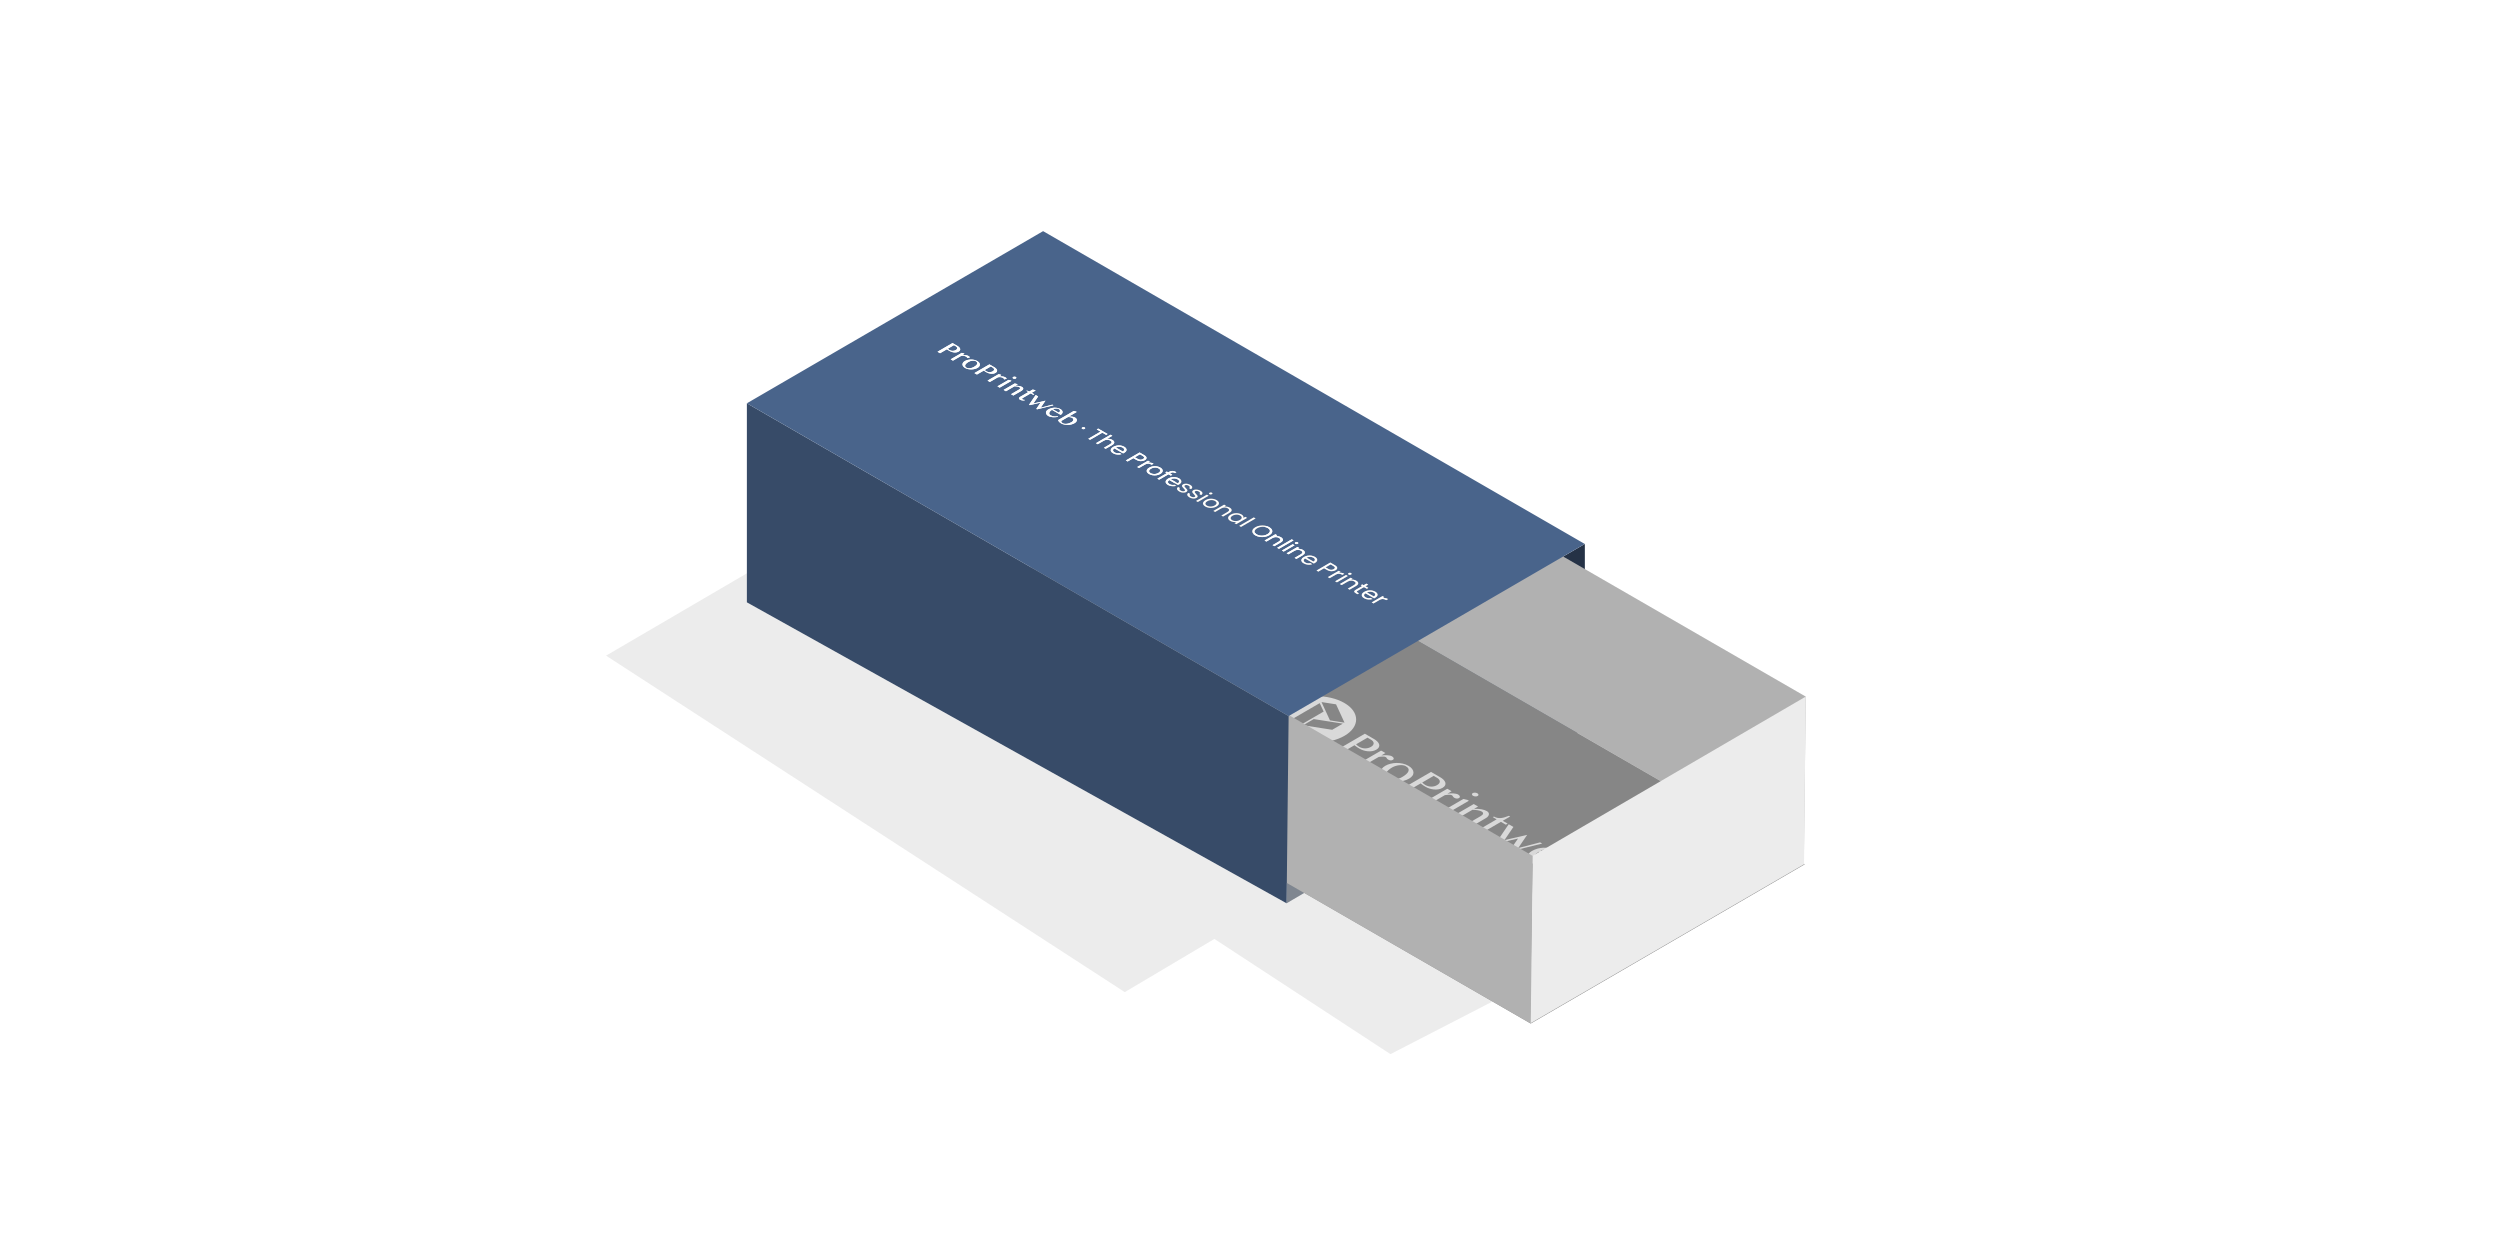 <?xml version="1.0" encoding="UTF-8"?>
<svg id="off" xmlns="http://www.w3.org/2000/svg" xmlns:xlink="http://www.w3.org/1999/xlink" viewBox="0 0 283.465 141.732">
  <defs>
    <style>
      .cls-1 {
        fill: none;
      }

      .cls-2 {
        clip-path: url(#clippath);
      }

      .cls-3 {
        fill: #fff;
      }

      .cls-4 {
        fill: #ececec;
      }

      .cls-5 {
        fill: #b1b1b1;
      }

      .cls-6 {
        fill: #d9d9d9;
      }

      .cls-7 {
        fill: #253246;
      }

      .cls-8 {
        fill: #374b68;
      }

      .cls-9 {
        fill: #6f6f6e;
      }

      .cls-10 {
        fill: #868686;
      }

      .cls-11 {
        fill: #49648b;
      }

      .cls-12 {
        filter: url(#AI_DesenfoqueGaussiano_4);
        opacity: .5;
      }

      .cls-13 {
        clip-path: url(#clippath-1);
      }

      .cls-14 {
        isolation: isolate;
      }
    </style>
    <filter id="AI_DesenfoqueGaussiano_4">
      <feGaussianBlur stdDeviation="4"/>
    </filter>
    <clipPath id="clippath">
      <polygon class="cls-1" points="116.744 83.252 147.816 65.195 204.637 98 173.565 116.057 116.744 83.252"/>
    </clipPath>
    <clipPath id="clippath-1">
      <polygon class="cls-1" points="84.685 45.728 118.273 26.208 179.7 61.673 146.112 81.193 84.685 45.728"/>
    </clipPath>
  </defs>
  <polygon class="cls-7" points="179.7 61.673 179.7 82.544 145.882 102.421 146.112 81.193 179.7 61.673"/>
  <g class="cls-12">
    <polygon class="cls-6" points="157.658 119.524 203.139 96.081 117.238 45.973 68.719 74.342 127.533 112.492 137.696 106.46 157.658 119.524"/>
  </g>
  <g>
    <polygon class="cls-5" points="147.921 46.176 147.732 65.133 204.532 97.938 204.744 78.983 147.921 46.176"/>
    <g>
      <g class="cls-14">
        <g class="cls-2">
          <polyline class="cls-10" points="204.637 98 147.816 65.195 116.744 83.252 173.565 116.057 204.637 98"/>
        </g>
      </g>
      <g class="cls-14">
        <g>
          <path class="cls-6" d="M147.756,82.234l1.202-.699,3.298,.514-1.202,.699-3.298-.514m-1.492,.666l-.446-.956,3.818-2.219,.446,.956-3.818,2.219m4.535-1.219l-.957-2.076,1.649,.257,.957,2.076-1.649-.257m1.627-1.978c-1.782-1.029-4.664-1.027-6.432,0s-1.761,2.697,.021,3.726,4.661,1.029,6.432,0,1.758-2.698-.021-3.726"/>
          <path class="cls-6" d="M154.098,84.67c-.073-.042-.139-.088-.193-.137s-.101-.095-.146-.139l1.297-.754,.382,.221c.098,.057,.177,.12,.231,.192,.051,.069,.08,.14,.086,.213,0,.073-.021,.144-.071,.217-.05,.073-.128,.14-.235,.203-.091,.053-.192,.093-.302,.124-.107,.029-.22,.047-.337,.049-.12,0-.236-.013-.359-.044-.12-.029-.237-.078-.354-.146m1.671-.89l-1.014-.586-3.183,1.85,.537,.31,1.472-.856c.022,.02,.054,.046,.098,.078,.041,.031,.089,.066,.139,.102,.051,.033,.104,.071,.164,.109,.057,.036,.114,.069,.171,.102,.13,.075,.275,.14,.436,.193s.328,.088,.498,.102c.167,.016,.334,.011,.507-.016,.167-.027,.321-.084,.465-.168s.242-.177,.291-.279c.053-.1,.059-.206,.03-.314-.029-.108-.096-.215-.203-.325-.108-.106-.244-.21-.408-.305"/>
          <path class="cls-6" d="M157.843,85.763c-.066-.038-.148-.068-.237-.089-.091-.02-.189-.033-.296-.04-.107-.007-.221-.007-.337-.005-.117,.005-.236,.013-.353,.026l.465-.27-.487-.281-2.455,1.427,.487,.281,1.698-.987c.091-.013,.176-.022,.255-.031,.082-.007,.157-.011,.22-.011,.069,0,.129,.002,.18,.009,.054,.009,.095,.022,.126,.04,.041,.024,.07,.047,.089,.069l.041,.071c.013,.022,.029,.049,.051,.073,.022,.027,.06,.057,.114,.088,.088,.051,.18,.078,.271,.084,.088,.007,.176-.015,.255-.06,.038-.022,.066-.049,.081-.084,.016-.031,.019-.066,.012-.102-.01-.035-.026-.069-.057-.106-.029-.035-.07-.069-.123-.1"/>
          <path class="cls-6" d="M157.403,88.262c-.133-.077-.221-.164-.26-.266-.035-.1-.033-.204,.011-.314,.043-.109,.125-.223,.244-.336s.266-.221,.445-.325c.122-.071,.258-.128,.402-.172s.289-.073,.431-.086c.139-.015,.274-.013,.397,.004s.227,.051,.309,.099c.161,.093,.266,.19,.31,.292,.045,.102,.042,.206-.005,.314-.047,.108-.134,.213-.256,.321-.125,.109-.276,.215-.452,.317-.126,.073-.258,.131-.405,.177-.141,.046-.283,.077-.425,.089-.145,.015-.28,.013-.409-.004-.129-.02-.243-.057-.338-.111m2.285-1.434c-.19-.109-.398-.19-.628-.243-.23-.053-.46-.077-.693-.077-.236,.002-.463,.031-.689,.086-.223,.053-.428,.135-.607,.239-.173,.1-.304,.213-.389,.339-.084,.126-.128,.254-.124,.387,.004,.133,.049,.265,.144,.396,.098,.13,.238,.25,.427,.359,.186,.108,.395,.188,.628,.239,.23,.049,.46,.073,.7,.069,.242-.005,.475-.035,.702-.093,.23-.057,.437-.14,.622-.248,.17-.099,.295-.208,.376-.332,.084-.122,.118-.248,.111-.379s-.058-.259-.153-.387c-.098-.13-.241-.248-.427-.356"/>
          <path class="cls-6" d="M161.6,89.001c-.073-.042-.136-.086-.19-.135s-.104-.097-.149-.14l1.297-.754,.382,.221c.101,.058,.177,.12,.231,.192s.083,.142,.086,.213c0,.073-.021,.144-.071,.217-.05,.073-.128,.14-.235,.203-.091,.053-.188,.095-.299,.126-.107,.029-.223,.046-.34,.047-.117,.002-.236-.013-.356-.042-.123-.031-.24-.08-.357-.148m1.671-.89l-1.014-.586-3.183,1.85,.537,.31,1.472-.856c.022,.02,.057,.047,.098,.078s.089,.066,.139,.102c.054,.035,.108,.073,.164,.109,.057,.036,.117,.071,.171,.102,.13,.075,.275,.14,.436,.193,.161,.053,.328,.088,.498,.102,.167,.016,.337,.013,.507-.016,.167-.027,.324-.082,.468-.166s.242-.177,.291-.279c.05-.102,.059-.206,.03-.314-.032-.109-.099-.217-.203-.325-.111-.108-.244-.21-.411-.307"/>
          <path class="cls-6" d="M165.345,90.094c-.066-.038-.145-.066-.234-.088-.091-.02-.192-.035-.299-.042-.107-.007-.221-.007-.334-.004-.12,.004-.236,.013-.353,.026l.465-.27-.49-.283-2.455,1.427,.49,.283,1.698-.987c.088-.015,.173-.024,.255-.031,.079-.009,.154-.013,.217-.013,.069,0,.129,.002,.183,.011,.05,.007,.091,.02,.126,.04,.041,.024,.07,.047,.085,.068l.041,.071c.016,.024,.029,.049,.054,.075,.019,.026,.057,.055,.111,.086,.092,.053,.183,.08,.271,.084,.088,.007,.176-.015,.255-.06,.038-.022,.066-.049,.085-.082,.012-.033,.019-.066,.012-.102-.01-.035-.029-.071-.057-.106-.032-.036-.073-.071-.127-.102"/>
          <path class="cls-6" d="M166.552,90.791l-.142-.082-.486-.117-2.364,1.374,.487,.281,2.505-1.456m.959-.843c-.038-.022-.082-.04-.126-.051-.047-.013-.095-.018-.145-.022l-.139,.011c-.044,.007-.082,.022-.116,.042s-.06,.042-.072,.067l-.018,.08c.006,.029,.019,.055,.038,.084,.019,.026,.051,.051,.089,.073s.079,.038,.126,.051c.05,.011,.098,.02,.145,.022l.139-.011c.044-.007,.082-.022,.116-.042s.06-.042,.072-.068l.018-.08c-.003-.027-.016-.057-.038-.084s-.051-.051-.089-.073"/>
          <path class="cls-6" d="M168.596,91.971c-.164-.095-.373-.164-.615-.21s-.523-.062-.838-.051l.449-.261-.49-.283-2.455,1.427,.49,.283,1.818-1.056c.107,0,.214,.004,.318,.013,.101,.011,.199,.024,.29,.04,.091,.016,.177,.036,.249,.06s.139,.051,.189,.08c.117,.068,.171,.146,.159,.237-.012,.091-.097,.184-.257,.277l-1.68,.976,.493,.285,1.761-1.024c.104-.06,.179-.126,.238-.197,.059-.071,.094-.142,.106-.215,.009-.071-.004-.14-.042-.206-.038-.066-.095-.124-.184-.175"/>
          <path class="cls-6" d="M171.23,92.579l-.139-.08c-.151,.058-.299,.111-.44,.157-.141,.046-.286,.078-.428,.095-.139,.015-.28,.013-.422-.011-.136-.024-.274-.075-.41-.153l-.122,.071,.427,.246-1.73,1.005c-.085,.049-.154,.1-.204,.151-.05,.051-.081,.106-.094,.157-.009,.053,.004,.104,.036,.155,.035,.049,.092,.1,.174,.148,.158,.091,.328,.15,.499,.175,.177,.026,.353,.022,.532-.005l-.038-.117c-.076,.004-.145,0-.221-.011-.069-.011-.136-.031-.189-.062-.038-.022-.063-.047-.085-.075-.019-.026-.029-.053-.026-.08-.003-.027,.006-.055,.025-.08,.019-.029,.044-.051,.081-.073l1.73-1.005,.556,.321,.207-.12-.556-.321,.838-.487"/>
          <polyline class="cls-6" points="174.863 95.647 174.629 95.512 172.145 96.155 173.157 94.662 170.587 95.255 171.599 93.763 171.068 93.456 169.665 95.523 169.82 95.613 172.123 95.08 171.204 96.412 171.372 96.509 174.863 95.647"/>
          <path class="cls-6" d="M174.691,96.461c.101-.051,.207-.088,.324-.115,.11-.027,.223-.042,.337-.046,.11-.002,.217,.005,.318,.027,.101,.018,.189,.051,.262,.093,.088,.051,.155,.108,.199,.173,.044,.062,.067,.13,.064,.197,0,.066-.024,.131-.071,.199-.047,.064-.116,.126-.207,.179l-1.226-.708m1.578-.06c-.183-.106-.382-.181-.603-.228-.218-.046-.438-.064-.668-.055-.227,.011-.453,.047-.68,.109-.226,.066-.437,.155-.632,.268-.166,.097-.289,.204-.37,.325-.081,.12-.121,.243-.118,.369,.004,.126,.045,.248,.131,.37,.083,.12,.209,.23,.374,.325,.13,.075,.281,.133,.451,.177,.173,.046,.353,.073,.539,.086,.192,.013,.378,.011,.567-.007,.192-.02,.365-.055,.529-.109l-.079-.115c-.101,.029-.214,.051-.343,.06-.129,.009-.258,.007-.394-.005-.139-.015-.271-.04-.404-.077s-.249-.086-.357-.148c-.13-.075-.218-.159-.269-.254-.048-.097-.061-.195-.033-.299,.025-.102,.087-.208,.184-.316,.1-.106,.232-.208,.395-.303l1.842,1.064c.138-.08,.238-.172,.31-.275,.072-.104,.109-.21,.105-.321,0-.113-.039-.223-.118-.334-.079-.111-.2-.213-.361-.307"/>
          <path class="cls-6" d="M176.585,99.315c-.066-.038-.12-.08-.161-.122-.041-.038-.07-.08-.092-.119-.019-.04-.032-.08-.038-.117-.007-.04-.013-.077-.01-.111l1.425-.828c.069-.007,.148-.009,.227-.004,.082,.004,.164,.015,.246,.029,.082,.015,.158,.036,.23,.06,.076,.026,.142,.053,.199,.086,.098,.057,.168,.126,.212,.203,.041,.078,.054,.159,.039,.241-.012,.084-.053,.166-.121,.25-.069,.084-.163,.161-.285,.232-.16,.093-.327,.168-.496,.226-.173,.057-.34,.095-.506,.111-.167,.02-.321,.018-.472-.004-.145-.022-.278-.066-.394-.133m3.007-2.392l-.145-.084-.483-.119-3.334,1.938c.023,.13,.093,.254,.21,.376,.114,.12,.263,.235,.443,.339,.13,.075,.268,.133,.423,.182,.151,.047,.309,.08,.476,.104,.164,.022,.331,.031,.507,.027,.173-.002,.34-.018,.51-.047,.167-.027,.327-.069,.488-.122,.154-.053,.302-.12,.437-.199,.151-.088,.27-.182,.351-.288,.088-.106,.131-.212,.143-.321,.015-.108-.011-.213-.074-.316s-.165-.197-.31-.281c-.076-.044-.171-.08-.281-.115-.11-.031-.227-.055-.35-.071-.126-.018-.249-.027-.375-.031-.126,0-.246,.007-.353,.026l1.717-.998"/>
        </g>
      </g>
    </g>
    <polygon class="cls-4" points="204.744 78.983 173.777 97.041 173.481 116.057 204.552 98 204.744 78.983"/>
    <polygon class="cls-9" points="147.924 46.159 116.956 64.216 116.66 75.346 147.732 57.289 147.924 46.159"/>
    <polygon class="cls-5" points="116.953 64.233 116.66 83.255 173.565 116.061 173.777 97.041 116.953 64.233"/>
  </g>
  <polygon class="cls-8" points="84.685 45.728 84.685 68.296 145.882 102.421 146.112 81.193 84.685 45.728"/>
  <g class="cls-14">
    <g class="cls-13">
      <g>
        <path class="cls-11" d="M131.377,53.118c-.075-.043-.157-.075-.252-.091-.099-.018-.198-.016-.306,.004-.105,.018-.211,.055-.309,.112s-.166,.116-.196,.178-.033,.122-.002,.176c.028,.055,.076,.103,.151,.146s.16,.073,.259,.091c.099,.018,.201,.018,.31,.002,.109-.02,.211-.055,.309-.112s.163-.118,.193-.179c.03-.065,.033-.122,.002-.179-.028-.055-.082-.103-.157-.146m6.385,3.686c-.075-.043-.157-.075-.252-.091-.095-.016-.198-.016-.306,.004-.105,.018-.207,.057-.306,.114s-.166,.116-.196,.178-.037,.12-.006,.174c.028,.055,.079,.105,.151,.146,.075,.043,.16,.073,.259,.091,.099,.018,.201,.018,.31,.002,.112-.018,.214-.053,.313-.11s.163-.118,.19-.181c.034-.063,.033-.122,.006-.178-.031-.057-.086-.105-.161-.148m2.856,1.649c-.075-.043-.16-.073-.259-.091-.099-.014-.201-.014-.31,.006-.105,.018-.207,.053-.299,.107-.095,.055-.156,.114-.186,.176-.034,.063-.033,.122-.009,.179,.028,.059,.079,.108,.154,.152,.079,.045,.164,.075,.266,.091,.102,.016,.204,.016,.313-.004,.105-.018,.204-.055,.296-.108,.095-.055,.156-.11,.19-.174,.03-.061,.033-.122,.002-.179-.028-.059-.079-.108-.158-.154m-13.329-7.704c-.106-.061-.225-.091-.365-.097-.14-.002-.269,.026-.401,.087l.782,.452c.078-.045,.129-.095,.149-.146,.024-.053,.016-.105-.011-.156-.031-.053-.082-.099-.154-.14m6.224,3.593c-.102-.059-.225-.091-.361-.095-.143-.004-.272,.024-.401,.087l.782,.452c.078-.045,.129-.095,.146-.148,.024-.053,.016-.105-.011-.156-.028-.051-.082-.099-.154-.14m15.396,8.889c-.102-.059-.225-.091-.361-.095-.143-.004-.272,.024-.401,.087l.782,.452c.078-.045,.125-.097,.146-.148,.024-.053,.016-.105-.011-.156-.028-.051-.082-.099-.154-.14m6.842,3.95c-.102-.059-.225-.091-.361-.095-.143-.004-.272,.024-.401,.087l.779,.45c.078-.045,.129-.095,.149-.146,.024-.053,.016-.105-.011-.156-.031-.053-.082-.099-.154-.14m-34.188-19.805l-.106-.045-.123-.032-.129-.016-.123,.004-.757,.44,.007,.059,.021,.063,.045,.065c.024,.022,.051,.041,.089,.063,.061,.035,.13,.059,.211,.071,.075,.012,.16,.014,.249,.002,.088-.008,.18-.03,.269-.061,.092-.03,.18-.069,.265-.118,.064-.037,.115-.079,.153-.124,.034-.043,.057-.089,.064-.132,.01-.045,.003-.089-.021-.13-.024-.041-.058-.077-.113-.108m-10.932-6.43c-.044-.026-.099-.041-.167-.049-.065-.01-.136-.012-.211-.004s-.153,.022-.228,.045c-.078,.022-.146,.053-.211,.091-.098,.057-.176,.114-.237,.174-.068,.059-.112,.12-.135,.178-.02,.059-.023,.116-.002,.168,.021,.055,.065,.101,.14,.144,.051,.03,.109,.047,.177,.059,.068,.008,.143,.008,.218,0s.15-.024,.228-.049c.075-.024,.146-.053,.211-.091,.095-.055,.173-.112,.244-.17,.064-.057,.108-.114,.132-.172,.027-.055,.03-.112,.002-.168-.024-.053-.076-.106-.161-.156m9.418,5.437c-.041-.024-.089-.039-.14-.049-.055-.012-.109-.016-.174-.014-.058,.002-.119,.01-.177,.024-.061,.016-.119,.034-.173,.061l.652,.377c.048-.028,.088-.059,.108-.095,.027-.035,.04-.071,.04-.107,0-.036-.011-.069-.031-.105-.027-.035-.058-.065-.106-.093m9.506,5.303l-.304-.176-.574,.333,.304,.176c.113,.065,.222,.101,.324,.105,.102,0,.201-.026,.289-.077,.193-.112,.183-.233-.039-.361m21.62,12.482l-.301-.174-.574,.333,.301,.174c.116,.067,.222,.101,.324,.105,.106,.002,.204-.024,.292-.075,.193-.112,.179-.235-.043-.363m-7.433-4.299c-.109-.063-.232-.106-.372-.128-.136-.02-.279-.02-.422,.008-.146,.026-.279,.075-.404,.148-.122,.071-.207,.148-.251,.233-.047,.083-.047,.166-.012,.245,.038,.081,.11,.154,.219,.217s.236,.105,.375,.126,.279,.02,.426-.006c.146-.026,.279-.075,.401-.146,.126-.073,.21-.15,.254-.235,.044-.085,.047-.166,.009-.247-.035-.079-.11-.15-.223-.215m-35.377-20.618l-.205-.118-.689,.4c.021,.028,.048,.051,.079,.077,.027,.028,.062,.051,.099,.073,.061,.035,.126,.061,.188,.077,.068,.016,.13,.024,.194,.022,.061,0,.123-.008,.18-.026,.058-.014,.112-.037,.16-.065,.058-.034,.098-.069,.125-.108,.024-.037,.04-.075,.033-.114,0-.039-.014-.079-.042-.114-.031-.037-.072-.073-.123-.103m4.181,2.414l-.205-.118-.689,.4c.021,.028,.048,.051,.079,.077,.027,.028,.062,.051,.099,.073,.062,.036,.126,.061,.188,.077,.068,.016,.13,.024,.194,.022,.061,0,.123-.008,.18-.026,.058-.014,.112-.037,.16-.065,.058-.034,.098-.069,.125-.108,.027-.035,.04-.075,.033-.114,0-.039-.014-.079-.042-.114-.031-.037-.072-.073-.123-.103m10.165,6.962c-.038-.022-.058-.049-.058-.081s.02-.059,.057-.081,.085-.034,.139-.034c.054,0,.102,.012,.14,.034s.055,.047,.055,.079c0,.032-.02,.059-.057,.081s-.085,.034-.139,.034c-.054,0-.099-.01-.136-.032m12.9,8.171l1.229-.714,.208,.12-1.229,.714-.208-.12m9.736,5.621l1.229-.714,.205,.118-1.229,.714-.205-.118m6.04,3.487l1.229-.714,.205,.118-1.229,.714-.205-.118m-25.186-14.518c-.116-.067-.195-.144-.236-.227-.041-.083-.038-.168,.009-.254,.04-.087,.125-.168,.251-.241,.129-.075,.268-.124,.415-.15s.293-.028,.436-.004c.143,.024,.276,.069,.396,.138s.195,.144,.233,.225c.041,.083,.042,.162,.001,.245-.04,.079-.115,.15-.227,.215-.041,.024-.085,.045-.132,.069l-.987-.57c-.112,.073-.166,.152-.155,.237,.007,.083,.066,.156,.171,.217,.089,.051,.184,.083,.283,.093,.102,.012,.197,.004,.289-.022l.222,.128c-.15,.047-.313,.067-.483,.051-.174-.014-.334-.063-.484-.15m3.973,1.079c.109-.02,.214-.022,.317-.006,.109,.016,.208,.053,.304,.108l-.21,.122-.055-.032c-.229-.132-.467-.128-.715,.016l-.669,.389-.205-.118,1.229-.714,.205,.118-.2,.116m.109,1.278c-.116-.067-.195-.144-.236-.227-.045-.085-.042-.17,.002-.258,.044-.085,.128-.166,.254-.239s.265-.122,.415-.146c.153-.026,.303-.026,.446-.002,.147,.026,.28,.071,.399,.14,.116,.067,.195,.144,.24,.229,.041,.083,.042,.17,.001,.256-.037,.089-.122,.17-.251,.245-.126,.073-.268,.12-.418,.144-.156,.024-.306,.024-.453-.002s-.283-.073-.399-.14m2.145,1.239c-.116-.067-.195-.144-.236-.227-.041-.083-.038-.168,.005-.256,.044-.085,.128-.166,.254-.239,.129-.075,.265-.126,.411-.152s.293-.028,.439-.002c.143,.024,.276,.069,.396,.138,.116,.067,.195,.144,.233,.225,.041,.083,.042,.162-.002,.243-.04,.079-.112,.152-.224,.217-.041,.024-.085,.045-.132,.069l-.991-.572c-.109,.075-.163,.154-.155,.237,.007,.083,.066,.156,.175,.219,.089,.051,.184,.083,.283,.093,.099,.01,.198,.004,.289-.022l.219,.126c-.146,.049-.313,.067-.483,.051-.174-.014-.334-.063-.481-.148m1.454,.639c.079,.045,.157,.071,.235,.077,.078,.006,.146-.006,.197-.035,.054-.032,.071-.069,.05-.112-.024-.041-.072-.101-.147-.172-.068-.067-.12-.124-.151-.174-.034-.047-.048-.099-.042-.15,.007-.051,.051-.101,.132-.148,.061-.035,.139-.057,.228-.065,.092-.01,.184-.004,.283,.018,.102,.024,.198,.059,.287,.11,.137,.079,.212,.162,.226,.252,.018,.089-.033,.17-.148,.241l-.205-.118c.061-.039,.085-.085,.081-.134-.011-.049-.055-.099-.134-.144-.075-.043-.15-.067-.225-.075-.072-.006-.136,.004-.187,.034-.041,.024-.061,.051-.061,.083,0,.028,.011,.061,.038,.093,.021,.032,.062,.075,.11,.126,.065,.065,.113,.12,.147,.168,.034,.043,.045,.093,.042,.142-.01,.049-.051,.097-.122,.142-.068,.039-.146,.061-.238,.071-.092,.01-.187,.006-.286-.016s-.191-.059-.28-.11c-.096-.055-.164-.114-.209-.176-.041-.063-.055-.122-.042-.181s.054-.11,.125-.156l.212,.122c-.054,.039-.078,.085-.064,.136,.014,.055,.062,.103,.147,.152m1.161,.671c.075,.043,.154,.069,.235,.077,.078,.006,.143-.008,.194-.037,.054-.032,.071-.069,.05-.112-.024-.041-.072-.101-.147-.172-.068-.067-.12-.124-.151-.174-.034-.047-.045-.097-.038-.148,.007-.051,.047-.103,.129-.15,.061-.035,.139-.057,.228-.065,.092-.01,.187-.002,.286,.02s.194,.057,.283,.108c.137,.079,.215,.164,.226,.252,.018,.089-.033,.17-.145,.243l-.205-.118c.061-.039,.085-.085,.078-.136-.01-.049-.052-.097-.134-.144-.072-.041-.147-.065-.222-.073s-.136,.004-.187,.034c-.041,.024-.064,.049-.064,.081,.004,.03,.014,.063,.038,.093,.024,.034,.062,.075,.113,.128,.065,.065,.113,.12,.144,.166,.034,.043,.045,.093,.042,.142-.007,.051-.047,.099-.122,.142-.068,.039-.143,.063-.235,.073-.092,.01-.191,.004-.29-.018s-.191-.059-.28-.11c-.096-.055-.161-.112-.205-.174-.041-.063-.059-.124-.045-.183,.017-.057,.057-.108,.125-.156l.212,.122c-.054,.039-.074,.087-.061,.138,.011,.053,.062,.103,.147,.152m1.624,1.138c-.113-.065-.191-.142-.236-.227-.041-.083-.042-.17,.005-.256,.04-.087,.125-.168,.251-.241s.265-.122,.415-.146c.153-.026,.303-.026,.449,0,.147,.026,.28,.071,.396,.138s.195,.144,.24,.229c.045,.085,.045,.172,.005,.258s-.125,.168-.254,.243c-.126,.073-.265,.122-.418,.144-.153,.026-.306,.024-.453-.002s-.28-.071-.399-.14m2.166,.008c.105-.014,.208-.01,.313,.012,.102,.02,.198,.055,.28,.103,.15,.087,.229,.183,.23,.29,.007,.107-.081,.209-.25,.308l-.723,.42-.202-.116,.696-.404c.122-.071,.183-.142,.186-.215,.006-.075-.048-.142-.154-.203-.109-.063-.229-.093-.361-.091-.129,0-.259,.039-.388,.114l-.679,.394-.205-.118,1.229-.714,.205,.118-.176,.103m.656,1.621c-.109-.063-.181-.136-.216-.219-.038-.081-.032-.168,.012-.252,.047-.087,.135-.166,.257-.237,.126-.073,.261-.124,.404-.148,.146-.026,.293-.028,.436-.008,.14,.022,.266,.063,.379,.128,.106,.061,.178,.13,.209,.203,.034,.071,.035,.142,.005,.203l.224-.13,.208,.12-1.229,.714-.208-.12,.227-.132c-.112,.018-.228,.018-.358-.002-.126-.018-.245-.059-.351-.12m5.151,1.732c.105-.014,.211-.008,.313,.012,.102,.02,.198,.055,.283,.105,.15,.087,.226,.181,.23,.29,.004,.105-.081,.209-.25,.308l-.723,.42-.205-.118,.696-.404c.122-.071,.183-.142,.186-.215,.006-.075-.048-.142-.154-.203-.109-.063-.229-.093-.358-.089-.129,0-.262,.037-.391,.112l-.679,.394-.205-.118,1.229-.714,.205,.118-.176,.103m2.501,1.444c.105-.014,.208-.01,.313,.012,.102,.02,.198,.055,.28,.103,.15,.087,.229,.183,.23,.29,.007,.107-.081,.209-.25,.308l-.723,.42-.202-.116,.696-.404c.122-.071,.183-.142,.186-.215,.006-.075-.048-.142-.154-.203-.109-.063-.229-.093-.361-.091-.129,0-.259,.039-.388,.114l-.679,.394-.205-.118,1.229-.714,.205,.118-.176,.103m.683,1.637c-.116-.067-.195-.144-.236-.227-.041-.083-.042-.17,.005-.256,.044-.085,.128-.166,.254-.239,.129-.075,.265-.126,.411-.152s.293-.028,.436-.004c.147,.026,.28,.071,.399,.14,.116,.067,.195,.144,.233,.225,.038,.081,.042,.162-.002,.243-.04,.079-.112,.152-.224,.217-.041,.024-.085,.045-.132,.069l-.991-.572c-.112,.073-.163,.154-.155,.237,.007,.083,.066,.156,.175,.219,.089,.051,.184,.083,.283,.093,.099,.01,.198,.004,.289-.022l.219,.126c-.146,.049-.313,.067-.483,.051-.174-.014-.334-.063-.481-.148m3.973,1.079c.105-.022,.211-.024,.317-.006,.109,.016,.205,.051,.304,.108l-.21,.122-.055-.032c-.232-.134-.467-.128-.715,.016l-.669,.389-.205-.118,1.229-.714,.205,.118-.2,.116m1.383,.771c.105-.014,.208-.01,.31,.01,.106,.022,.198,.055,.283,.105,.15,.087,.229,.183,.23,.29,.004,.105-.081,.209-.25,.308l-.723,.42-.202-.116,.696-.404c.122-.071,.183-.142,.186-.215,.003-.077-.048-.142-.154-.203-.109-.063-.229-.093-.361-.091-.129,0-.259,.039-.388,.114l-.679,.394-.205-.118,1.229-.714,.205,.118-.176,.103m1.486,2.1c-.12-.069-.195-.144-.236-.227s-.042-.17,.005-.256c.04-.087,.128-.166,.254-.239,.129-.075,.265-.126,.411-.152,.146-.026,.293-.028,.436-.004,.143,.024,.28,.071,.399,.14,.116,.067,.191,.142,.233,.225,.038,.081,.042,.162-.002,.243-.04,.079-.115,.15-.227,.215-.041,.024-.081,.047-.132,.069l-.987-.57c-.112,.073-.163,.154-.155,.237,.007,.083,.066,.156,.175,.219,.089,.051,.181,.081,.283,.093,.099,.01,.194,.002,.286-.024l.222,.128c-.15,.047-.313,.067-.483,.051-.174-.014-.334-.063-.481-.148m2.097-.004c.109-.02,.214-.022,.32-.004,.106,.014,.205,.051,.3,.106l-.21,.122-.055-.032c-.229-.132-.467-.128-.715,.016l-.669,.389-.205-.118,1.229-.714,.205,.118-.2,.116m-37.318-21.868l-1.857,.458-.089-.051,.483-.708-1.221,.282-.082-.047,.746-1.099,.28,.162-.537,.795,1.367-.316-.54,.793,1.323-.341,.126,.073m-10.328-5.684c.058-.01,.122-.016,.184-.016,.065-.002,.126,.002,.187,.01s.116,.02,.174,.037c.055,.016,.102,.035,.147,.061,.038,.022,.072,.045,.099,.073s.045,.057,.055,.091l-.303,.077-.007-.055-.031-.049-.048-.043-.058-.037-.113-.045-.13-.028-.146-.006c-.054,.004-.109,.012-.167,.022l-.91,.529-.26-.15,1.259-.732,.259,.067,.038,.022-.231,.174m.315,1.452c-.102-.059-.174-.124-.226-.193-.051-.069-.076-.138-.076-.209s.02-.138,.067-.205c.044-.069,.112-.128,.203-.181,.095-.055,.204-.099,.326-.126,.119-.03,.241-.045,.364-.045,.126-.002,.249,.01,.368,.039,.123,.028,.232,.071,.334,.13,.099,.057,.174,.12,.229,.187,.051,.069,.076,.138,.079,.207s-.016,.136-.06,.201c-.04,.067-.105,.124-.196,.178-.098,.057-.207,.101-.333,.13-.122,.032-.245,.047-.371,.049-.126,.002-.252-.008-.375-.035s-.235-.069-.334-.126m3.87,.964c.058-.01,.119-.018,.18-.018,.065-.002,.126,.002,.187,.01s.116,.02,.174,.037c.055,.016,.102,.035,.147,.061,.038,.022,.072,.045,.099,.073s.045,.057,.055,.091l-.299,.079-.011-.057-.031-.049-.048-.043-.058-.037-.113-.045-.13-.028-.146-.006c-.054,.004-.109,.012-.163,.024l-.91,.529-.263-.152,1.259-.732,.259,.067,.038,.022-.227,.176m-.208,1.114l1.256-.73,.259,.063,.075,.043-1.33,.773-.26-.15m2.032-.061c.167-.006,.317,.002,.45,.028,.13,.024,.235,.061,.324,.112,.044,.026,.079,.057,.099,.093,.017,.034,.028,.071,.018,.108-.003,.037-.023,.077-.054,.114-.03,.037-.071,.073-.125,.105l-.937,.544-.263-.152,.893-.519c.044-.026,.078-.049,.098-.073l.04-.075-.014-.067-.068-.059-.102-.043-.133-.03-.157-.02-.167-.01-.967,.562-.263-.152,1.259-.732,.259,.067,.075,.043-.265,.154m3.737,3.428c-.089-.051-.157-.11-.198-.174-.045-.065-.069-.13-.069-.197,0-.067,.02-.134,.06-.197,.044-.065,.108-.122,.196-.174,.105-.061,.217-.107,.336-.14,.122-.035,.241-.053,.361-.059,.123-.004,.242,.006,.358,.03,.116,.024,.222,.065,.317,.12,.089,.051,.154,.105,.195,.164s.062,.118,.062,.178c0,.059-.016,.116-.057,.172-.034,.055-.091,.105-.163,.146l-.98-.566c-.088,.051-.159,.105-.21,.162s-.084,.112-.098,.168c-.013,.055-.01,.108,.018,.16,.024,.049,.075,.095,.14,.132,.058,.034,.123,.059,.191,.079,.068,.02,.14,.034,.215,.041,.072,.006,.143,.008,.211,.004,.068-.008,.126-.018,.18-.034l.045,.061c-.085,.03-.18,.049-.282,.057-.099,.01-.201,.014-.303,.006-.095-.008-.194-.022-.283-.045-.095-.024-.174-.053-.242-.093m35.427,19.192l.17-.099,.161,.093,.309-.179,.205,.118-.309,.179,.325,.187-.17,.099-.325-.187-.723,.42c-.061,.035-.088,.067-.085,.097-.003,.03,.031,.061,.096,.099l.15,.087-.173,.101-.184-.107c-.116-.067-.178-.13-.182-.195-.004-.061,.054-.13,.173-.199l.723-.42-.161-.093m-29.933-17.671l.166-.097,1.066,.615-.166,.097-.43-.248-1.395,.811-.205-.118,1.395-.811-.43-.249m3.295,3.518l1.561-.907,.509,.294c.178,.103,.27,.203,.274,.308,.007,.103-.053,.193-.189,.272-.129,.075-.282,.112-.456,.11-.177-.004-.358-.057-.539-.162l-.304-.176-.652,.379-.205-.118m21.623,12.484l1.561-.907,.506,.292c.178,.103,.274,.205,.278,.31,.007,.103-.057,.191-.193,.27-.129,.075-.282,.112-.456,.11s-.354-.055-.539-.162l-.301-.174-.652,.379-.205-.118m-6.951-3.994c-.143-.083-.243-.179-.298-.29-.052-.108-.052-.219,.002-.329,.05-.112,.152-.211,.305-.3s.326-.15,.517-.178c.191-.032,.381-.032,.569-.002,.191,.032,.358,.089,.501,.172,.147,.085,.25,.183,.301,.292,.052,.108,.052,.219,.002,.327-.054,.11-.155,.209-.312,.3-.153,.089-.326,.15-.513,.179-.191,.032-.381,.032-.569,.002-.187-.03-.358-.089-.505-.174m-18.061-10.447l1.656-.962,.205,.118-.604,.351c.105-.014,.208-.01,.313,.012,.106,.022,.201,.057,.29,.108,.092,.053,.157,.114,.195,.179,.034,.067,.035,.134-.002,.207-.034,.071-.108,.138-.224,.205l-.723,.42-.205-.118,.696-.404c.122-.071,.183-.142,.186-.215,.006-.075-.045-.14-.154-.203-.106-.061-.229-.093-.358-.089-.129,0-.259,.039-.388,.114l-.679,.394-.205-.118m16.243,9.378l1.656-.962,.208,.12-1.656,.962-.208-.12m4.304,2.485l1.656-.962,.205,.118-1.656,.962-.205-.118m-38.505-22.231l1.694-.984,.54,.312c.089,.051,.164,.107,.219,.166,.058,.057,.093,.112,.11,.17,.014,.059,.011,.116-.016,.168-.027,.055-.078,.105-.156,.15-.075,.043-.16,.073-.248,.089-.092,.014-.18,.018-.272,.008-.089-.008-.174-.026-.259-.055-.089-.028-.164-.063-.232-.103l-.092-.053-.089-.059-.075-.051-.055-.043-.781,.454-.287-.166m4.185,2.416l1.694-.984,.54,.312c.089,.051,.161,.105,.215,.164,.058,.057,.096,.114,.113,.172,.011,.057,.007,.114-.02,.166-.027,.055-.078,.105-.156,.15-.075,.043-.16,.073-.248,.089-.092,.014-.18,.018-.269,.01-.092-.01-.177-.028-.262-.057-.089-.028-.16-.061-.232-.103l-.092-.053-.089-.059-.075-.051-.055-.043-.781,.454-.284-.164m26.653,13.737c-.038-.022-.058-.049-.058-.081,.003-.03,.024-.057,.061-.079,.041-.024,.088-.036,.136-.036,.054,0,.102,.012,.14,.034,.041,.024,.058,.049,.058,.081,0,.028-.02,.055-.061,.079-.037,.022-.085,.034-.136,.035-.054,0-.099-.01-.14-.034m9.736,5.621c-.041-.024-.058-.049-.058-.081,0-.032,.02-.059,.057-.081,.041-.024,.088-.035,.139-.034,.054,0,.099,.01,.14,.034,.038,.022,.055,.047,.055,.079,.004,.03-.02,.055-.061,.079-.037,.022-.081,.035-.136,.035s-.099-.01-.136-.032m6.04,3.487c-.041-.024-.058-.049-.058-.081,0-.032,.02-.059,.057-.081,.041-.024,.088-.035,.139-.034,.054,0,.099,.01,.14,.034,.038,.022,.055,.047,.055,.079,0,.028-.02,.055-.061,.079-.037,.022-.085,.034-.136,.035-.054,0-.099-.01-.136-.032m-20.791-11.579l.17-.099,.161,.093,.085-.049c.139-.081,.275-.12,.408-.114,.136,.004,.283,.053,.44,.144l-.17,.099c-.092-.053-.171-.079-.242-.081-.075,0-.15,.024-.231,.071l-.085,.049,.26,.15-.17,.099-.26-.15-1.059,.615-.205-.118,1.059-.615-.161-.093m-15.745-9.248l.051-.03,.29,.097,.373-.217,.256,.065,.075,.043-.445,.258,.294,.17-.112,.065-.294-.17-.92,.534-.044,.037-.013,.043,.014,.043,.044,.037,.102,.035,.116,.004,.021,.063c-.095,.016-.191,.016-.283,.002-.092-.014-.181-.041-.266-.091-.044-.026-.072-.053-.092-.081l-.014-.083c.003-.026,.02-.055,.047-.083,.027-.028,.064-.053,.108-.079l.92-.534-.229-.132m-1.499-1.404l-.048-.039-.014-.047,.017-.045,.041-.039,.071-.026,.078-.01,.082,.008,.068,.028,.048,.039,.014,.047-.017,.045-.044,.041-.068,.024-.078,.01-.082-.008-.068-.028m5.443,5.1c-.099-.057-.174-.116-.236-.183-.062-.063-.096-.13-.113-.199l1.775-1.032,.256,.065,.079,.045-.913,.531c.058-.01,.122-.016,.191-.012,.068,0,.136,.004,.201,.014,.065,.01,.126,.022,.184,.039s.106,.037,.147,.061c.075,.043,.133,.093,.168,.148,.031,.053,.045,.112,.038,.168-.006,.059-.033,.114-.077,.172-.041,.055-.105,.105-.186,.152-.109,.063-.227,.112-.357,.144-.133,.034-.272,.051-.405,.053-.14,.002-.269-.01-.399-.037-.133-.03-.249-.069-.351-.128m59.377,13.664L118.273,26.208l-33.589,19.52,61.427,35.465,33.589-19.52"/>
        <path class="cls-3" d="M107.647,39.685c-.038-.022-.072-.045-.099-.073-.031-.026-.058-.049-.079-.077l.689-.4,.205,.118c.051,.03,.092,.065,.123,.103,.027,.035,.041,.075,.042,.114,.007,.039-.01,.077-.033,.114-.027,.039-.068,.075-.125,.108-.048,.028-.102,.051-.16,.065-.058,.018-.119,.026-.18,.026-.065,.002-.126-.006-.194-.022-.061-.016-.126-.041-.188-.077m.889-.477l-.54-.312-1.694,.984,.287,.166,.781-.454,.055,.043,.075,.051,.089,.059,.092,.053c.068,.039,.143,.075,.232,.103,.085,.03,.17,.047,.259,.055,.092,.01,.181,.006,.272-.008,.088-.016,.173-.045,.248-.089,.078-.045,.129-.095,.156-.15,.027-.051,.03-.108,.016-.168-.017-.057-.052-.112-.11-.17-.055-.059-.13-.114-.219-.166"/>
        <path class="cls-3" d="M109.807,40.361c-.044-.026-.092-.045-.147-.061-.058-.018-.113-.03-.174-.037s-.123-.012-.187-.01c-.061,0-.126,.006-.184,.016l.231-.174-.038-.022-.259-.067-1.259,.732,.26,.15,.91-.529c.058-.01,.112-.018,.167-.022l.146,.006,.13,.028,.113,.045,.058,.037,.048,.043,.031,.049,.007,.055,.303-.077c-.01-.034-.028-.063-.055-.091s-.062-.051-.099-.073"/>
        <path class="cls-3" d="M109.579,41.693c-.075-.043-.12-.089-.14-.144-.021-.051-.018-.108,.002-.168,.024-.057,.067-.118,.135-.178,.061-.059,.139-.116,.237-.174,.064-.037,.132-.069,.211-.091,.075-.024,.153-.037,.228-.045s.146-.006,.211,.004c.068,.008,.123,.024,.167,.049,.085,.049,.137,.103,.161,.156,.028,.055,.024,.112-.002,.168-.024,.057-.067,.114-.132,.172-.071,.057-.149,.114-.244,.17-.064,.037-.136,.067-.211,.091-.078,.026-.153,.041-.228,.049s-.15,.008-.218,0c-.068-.012-.126-.03-.177-.059m1.211-.763c-.102-.059-.212-.103-.334-.13-.119-.03-.242-.041-.368-.039-.123,0-.245,.016-.364,.045-.122,.028-.231,.071-.326,.126-.092,.053-.159,.112-.203,.181-.047,.067-.067,.134-.067,.205s.025,.14,.076,.209c.051,.069,.123,.134,.226,.193,.099,.057,.212,.099,.334,.126s.249,.037,.375,.035c.126-.002,.248-.018,.371-.049,.126-.03,.235-.073,.333-.13,.092-.053,.156-.11,.196-.178,.044-.065,.064-.132,.06-.201s-.028-.138-.079-.207c-.055-.067-.13-.13-.229-.187"/>
        <path class="cls-3" d="M111.829,42.099c-.038-.022-.072-.045-.099-.073-.031-.026-.058-.049-.079-.077l.689-.4,.205,.118c.051,.03,.092,.065,.123,.103,.027,.035,.041,.075,.042,.114,.007,.039-.006,.079-.033,.114-.027,.039-.068,.075-.125,.108-.048,.028-.102,.051-.16,.065-.058,.018-.119,.026-.18,.026-.065,.002-.126-.006-.194-.022-.061-.016-.126-.041-.188-.077m.893-.475l-.54-.312-1.694,.984,.284,.164,.781-.454,.055,.043,.075,.051,.089,.059,.092,.053c.072,.041,.143,.075,.232,.103,.085,.03,.17,.047,.262,.057,.089,.008,.177,.004,.269-.01,.088-.016,.173-.045,.248-.089,.078-.045,.129-.095,.156-.15,.027-.051,.03-.108,.02-.166-.017-.057-.055-.114-.113-.172-.055-.059-.127-.112-.215-.164"/>
        <path class="cls-3" d="M113.988,42.775c-.044-.026-.092-.045-.147-.061-.058-.018-.113-.03-.174-.037s-.123-.012-.187-.01c-.061,0-.123,.008-.18,.018l.227-.176-.038-.022-.259-.067-1.259,.732,.263,.152,.91-.529c.054-.012,.109-.02,.163-.024l.146,.006,.13,.028,.113,.045,.058,.037,.048,.043,.031,.049,.011,.057,.299-.079c-.01-.034-.028-.063-.055-.091s-.062-.051-.099-.073"/>
        <path class="cls-3" d="M114.681,43.176l-.075-.043-.259-.063-1.256,.73,.26,.15,1.33-.773m.495-.438l-.068-.028-.082-.008-.078,.01-.071,.026-.041,.039-.017,.045,.014,.047,.048,.039,.068,.028,.082,.008,.078-.01,.068-.024,.044-.041,.017-.045-.014-.047-.048-.039"/>
        <path class="cls-3" d="M115.897,43.878c-.089-.051-.195-.089-.324-.112-.133-.026-.283-.034-.45-.028l.265-.154-.075-.043-.259-.067-1.259,.732,.263,.152,.967-.562,.167,.01,.157,.02,.133,.03,.102,.043,.068,.059,.014,.067-.04,.075c-.02,.024-.054,.047-.098,.073l-.893,.519,.263,.152,.937-.544c.054-.032,.095-.067,.125-.105,.03-.037,.051-.077,.054-.114,.01-.037,0-.075-.018-.108-.021-.035-.055-.067-.099-.093"/>
        <path class="cls-3" d="M117.425,44.272l-.075-.043-.256-.065-.373,.217-.29-.097-.051,.03,.229,.132-.92,.534c-.044,.026-.081,.051-.108,.079-.027,.028-.044,.057-.047,.083l.014,.083c.021,.028,.048,.055,.092,.081,.085,.049,.174,.077,.266,.091,.092,.014,.187,.014,.283-.002l-.021-.063-.116-.004-.102-.035-.044-.037-.014-.043,.013-.043,.044-.037,.92-.534,.294,.17,.112-.065-.294-.17,.445-.258"/>
        <polyline class="cls-3" points="119.443 45.953 119.317 45.88 117.994 46.221 118.535 45.428 117.168 45.744 117.705 44.949 117.425 44.787 116.678 45.886 116.76 45.933 117.981 45.651 117.498 46.359 117.587 46.41 119.443 45.953"/>
        <path class="cls-3" d="M119.385,46.406c.054-.028,.112-.045,.173-.061,.058-.014,.119-.022,.177-.024,.065-.002,.119,.002,.174,.014,.051,.01,.099,.026,.14,.049,.048,.028,.079,.057,.106,.093,.021,.036,.031,.069,.031,.105,0,.036-.013,.071-.04,.107-.02,.035-.061,.067-.108,.095l-.652-.377m.837-.032c-.096-.055-.201-.097-.317-.12-.116-.024-.235-.034-.358-.03-.119,.006-.238,.024-.361,.059-.119,.034-.231,.079-.336,.14-.088,.051-.153,.108-.196,.174-.041,.063-.061,.13-.06,.197,0,.067,.025,.132,.069,.197,.041,.063,.11,.122,.198,.174,.068,.039,.147,.069,.242,.093,.089,.024,.187,.037,.283,.045,.102,.008,.204,.004,.303-.006,.102-.008,.197-.028,.282-.057l-.045-.061c-.054,.016-.112,.026-.18,.034-.068,.004-.14,.002-.211-.004-.075-.008-.147-.022-.215-.041-.068-.02-.133-.045-.191-.079-.065-.037-.116-.083-.14-.132-.028-.051-.031-.105-.018-.16,.013-.055,.047-.11,.098-.168s.122-.11,.21-.162l.98,.566c.071-.041,.129-.091,.163-.146,.041-.055,.057-.112,.057-.172,0-.059-.021-.118-.062-.178s-.106-.112-.195-.164"/>
        <path class="cls-3" d="M120.486,47.978c-.038-.022-.065-.041-.089-.063l-.045-.065-.021-.063-.007-.059,.757-.44,.123-.004,.129,.016,.123,.032,.106,.045c.055,.032,.089,.067,.113,.108,.024,.041,.031,.085,.021,.13-.007,.043-.03,.089-.064,.132-.037,.045-.088,.087-.153,.124-.085,.049-.173,.089-.265,.118-.088,.032-.18,.053-.269,.061-.088,.012-.174,.01-.249-.002-.082-.012-.15-.035-.211-.071m1.597-1.272l-.079-.045-.256-.065-1.775,1.032c.017,.069,.052,.136,.113,.199,.062,.067,.137,.126,.236,.183,.102,.059,.218,.099,.351,.128,.13,.028,.259,.039,.399,.037,.133-.002,.272-.02,.405-.053,.129-.032,.248-.081,.357-.144,.081-.047,.146-.097,.186-.152,.044-.057,.071-.112,.077-.172,.007-.055-.007-.114-.038-.168-.034-.055-.093-.105-.168-.148-.041-.024-.089-.043-.147-.061s-.119-.03-.184-.039c-.065-.01-.133-.014-.201-.014-.068-.004-.133,.002-.191,.012l.913-.531"/>
        <path class="cls-3" d="M122.988,48.467c-.038-.022-.085-.034-.14-.034-.054,0-.102,.012-.139,.034s-.058,.049-.057,.081,.021,.059,.058,.081,.082,.032,.136,.032c.054,0,.102-.012,.139-.034s.058-.049,.057-.081c0-.032-.017-.057-.055-.079"/>
        <polyline class="cls-3" points="125.587 49.205 124.521 48.59 124.355 48.686 124.785 48.935 123.391 49.745 123.596 49.864 124.99 49.053 125.421 49.302 125.587 49.205"/>
        <path class="cls-3" d="M126.123,49.404l-.205-.118-1.656,.962,.205,.118,.679-.394c.129-.075,.258-.114,.388-.114,.129-.004,.252,.028,.358,.089,.109,.063,.161,.128,.154,.203-.003,.073-.064,.144-.186,.215l-.696,.404,.205,.118,.723-.42c.115-.067,.19-.134,.224-.205,.037-.073,.037-.14,.002-.207-.038-.065-.103-.126-.195-.179-.089-.051-.184-.087-.29-.108-.106-.022-.208-.026-.313-.012l.604-.351"/>
        <path class="cls-3" d="M126.522,50.739c.132-.061,.262-.089,.401-.087,.14,.006,.259,.035,.365,.097,.072,.041,.123,.087,.154,.14,.028,.051,.035,.103,.011,.156-.02,.051-.071,.101-.149,.146l-.782-.452m.946-.087c-.12-.069-.253-.114-.396-.138-.143-.024-.29-.022-.436,.004s-.286,.075-.415,.15c-.126,.073-.21,.154-.251,.241-.047,.087-.05,.172-.009,.254,.041,.083,.12,.16,.236,.227,.15,.087,.311,.136,.484,.15,.17,.016,.334-.004,.483-.051l-.222-.128c-.092,.026-.187,.034-.289,.022-.099-.01-.194-.041-.283-.093-.106-.061-.164-.134-.171-.217-.011-.085,.043-.164,.155-.237l.987,.57c.048-.024,.092-.045,.132-.069,.112-.065,.187-.136,.227-.215,.04-.083,.04-.162-.001-.245-.038-.081-.113-.156-.233-.225"/>
        <path class="cls-3" d="M128.677,51.846l.574-.333,.304,.176c.222,.128,.233,.249,.039,.361-.088,.051-.187,.077-.289,.077-.102-.004-.211-.039-.324-.105l-.304-.176m1.044-.254l-.509-.294-1.561,.907,.205,.118,.652-.379,.304,.176c.181,.105,.362,.158,.539,.162,.174,.002,.327-.035,.456-.11,.136-.079,.197-.17,.189-.272-.004-.105-.096-.205-.274-.308"/>
        <path class="cls-3" d="M130.792,52.572c-.096-.055-.195-.093-.304-.108-.102-.016-.208-.014-.317,.006l.2-.116-.205-.118-1.229,.714,.205,.118,.669-.389c.248-.144,.486-.148,.715-.016l.055,.032,.21-.122"/>
        <path class="cls-3" d="M130.461,53.642c-.075-.043-.123-.091-.151-.146-.031-.053-.028-.114,.002-.176s.098-.12,.196-.178,.204-.095,.309-.112c.109-.02,.208-.022,.306-.004,.095,.016,.177,.047,.252,.091s.13,.091,.157,.146c.031,.057,.028,.114-.002,.179-.03,.061-.095,.122-.193,.179s-.2,.093-.309,.112c-.109,.016-.211,.016-.31-.002-.099-.018-.184-.047-.259-.091m1.1-.627c-.12-.069-.253-.114-.399-.14-.143-.024-.293-.024-.446,.002-.15,.024-.289,.073-.415,.146s-.21,.154-.254,.239c-.044,.089-.047,.174-.002,.258,.041,.083,.12,.16,.236,.227s.253,.114,.399,.14,.296,.026,.453,.002c.15-.024,.292-.071,.418-.144,.129-.075,.214-.156,.251-.245,.04-.087,.04-.174-.001-.256-.045-.085-.124-.162-.24-.229"/>
        <path class="cls-3" d="M133.388,53.536c-.157-.091-.304-.14-.44-.144-.133-.006-.269,.034-.408,.114l-.085,.049-.161-.093-.17,.099,.161,.093-1.059,.615,.205,.118,1.059-.615,.26,.15,.17-.099-.26-.15,.085-.049c.081-.047,.156-.071,.231-.071,.072,.002,.15,.028,.242,.081l.17-.099"/>
        <path class="cls-3" d="M132.749,54.335c.129-.063,.258-.091,.401-.087,.136,.004,.259,.035,.361,.095,.072,.041,.126,.089,.154,.14,.028,.051,.035,.103,.011,.156-.017,.053-.067,.103-.146,.148l-.782-.452m.946-.087c-.12-.069-.253-.114-.396-.138-.147-.026-.293-.024-.439,.002s-.282,.077-.411,.152c-.126,.073-.21,.154-.254,.239-.044,.089-.047,.174-.005,.256,.041,.083,.12,.16,.236,.227,.147,.085,.307,.134,.481,.148,.17,.016,.337-.002,.483-.051l-.219-.126c-.092,.026-.191,.032-.289,.022-.099-.01-.194-.041-.283-.093-.109-.063-.168-.136-.175-.219-.007-.083,.047-.162,.155-.237l.991,.572c.048-.024,.092-.045,.132-.069,.112-.065,.183-.138,.224-.217,.044-.081,.043-.16,.002-.243-.038-.081-.117-.158-.233-.225"/>
        <path class="cls-3" d="M134.952,54.974c-.089-.051-.184-.087-.287-.11-.099-.022-.191-.028-.283-.018-.088,.008-.167,.03-.228,.065-.081,.047-.125,.097-.132,.148-.007,.051,.007,.103,.042,.15,.031,.049,.082,.106,.151,.174,.075,.071,.123,.13,.147,.172,.021,.043,.004,.081-.05,.112-.051,.03-.119,.041-.197,.035-.078-.006-.157-.032-.235-.077-.085-.049-.133-.097-.147-.152-.014-.051,.01-.097,.064-.136l-.212-.122c-.071,.045-.112,.097-.125,.156s0,.118,.042,.181c.045,.061,.113,.12,.209,.176,.089,.051,.181,.089,.28,.11s.194,.026,.286,.016c.092-.01,.17-.032,.238-.071,.071-.045,.112-.093,.122-.142,.003-.049-.007-.099-.042-.142-.034-.047-.082-.103-.147-.168-.048-.051-.089-.095-.11-.126-.027-.032-.038-.065-.038-.093,0-.032,.02-.059,.061-.083,.051-.03,.116-.039,.187-.034,.075,.008,.15,.032,.225,.075,.079,.045,.123,.095,.134,.144,.004,.049-.02,.095-.081,.134l.205,.118c.115-.071,.166-.152,.148-.241-.014-.091-.09-.174-.226-.252"/>
        <path class="cls-3" d="M136.111,55.642c-.089-.051-.184-.087-.283-.108s-.194-.03-.286-.02c-.088,.008-.167,.03-.228,.065-.081,.047-.122,.099-.129,.15-.007,.051,.004,.101,.038,.148,.031,.049,.082,.106,.151,.174,.075,.071,.123,.13,.147,.172,.021,.043,.004,.081-.05,.112-.051,.03-.116,.043-.194,.037-.082-.008-.16-.034-.235-.077-.085-.049-.137-.099-.147-.152-.014-.051,.006-.099,.061-.138l-.212-.122c-.068,.047-.108,.099-.125,.156-.013,.059,.004,.12,.045,.183,.045,.061,.11,.118,.205,.174,.089,.051,.181,.089,.28,.11s.198,.028,.29,.018c.092-.01,.167-.034,.235-.073,.075-.043,.115-.091,.122-.142,.003-.049-.007-.099-.042-.142-.031-.045-.079-.101-.144-.166-.051-.053-.089-.095-.113-.128-.024-.03-.034-.063-.038-.093,0-.032,.024-.057,.064-.081,.051-.03,.112-.041,.187-.034s.15,.032,.222,.073c.082,.047,.123,.095,.134,.144,.007,.051-.016,.097-.078,.136l.205,.118c.112-.073,.163-.154,.145-.243-.011-.089-.09-.174-.226-.252"/>
        <path class="cls-3" d="M137.047,56.206l-.208-.12-1.229,.714,.208,.12,1.229-.714m.373-.335c-.038-.022-.085-.034-.14-.034-.048,0-.095,.012-.136,.036-.037,.022-.058,.049-.061,.079,0,.032,.021,.059,.058,.081,.041,.024,.085,.034,.14,.034,.051-.002,.099-.014,.136-.035,.041-.024,.061-.051,.061-.079,0-.032-.017-.057-.058-.081"/>
        <path class="cls-3" d="M136.845,57.329c-.072-.041-.123-.091-.151-.146-.031-.053-.024-.112,.006-.174s.098-.12,.196-.178,.2-.097,.306-.114c.109-.02,.211-.02,.306-.004,.095,.016,.177,.047,.252,.091s.13,.091,.161,.148c.028,.055,.028,.114-.006,.178-.027,.063-.091,.124-.19,.181s-.2,.093-.313,.11c-.109,.016-.211,.016-.31-.002-.099-.018-.184-.047-.259-.091m1.1-.627c-.116-.067-.249-.112-.396-.138-.147-.026-.296-.026-.449,0-.15,.024-.289,.073-.415,.146s-.21,.154-.251,.241c-.047,.087-.047,.174-.005,.256,.045,.085,.123,.162,.236,.227,.12,.069,.253,.114,.399,.14s.3,.028,.453,.002c.153-.022,.292-.071,.418-.144,.129-.075,.214-.156,.254-.243s.04-.174-.005-.258c-.045-.085-.124-.162-.24-.229"/>
        <path class="cls-3" d="M139.424,57.555c-.082-.047-.178-.083-.28-.103-.106-.022-.208-.026-.313-.012l.176-.103-.205-.118-1.229,.714,.205,.118,.679-.394c.129-.075,.258-.114,.388-.114,.133-.002,.252,.028,.361,.091,.106,.061,.161,.128,.154,.203-.003,.073-.064,.144-.186,.215l-.696,.404,.202,.116,.723-.42c.17-.099,.258-.201,.25-.308,0-.106-.079-.203-.23-.29"/>
        <path class="cls-3" d="M139.708,58.981c-.075-.043-.127-.093-.154-.152-.024-.057-.024-.116,.009-.179,.03-.061,.091-.12,.186-.176,.092-.053,.194-.089,.299-.107,.109-.02,.211-.02,.31-.006,.099,.018,.184,.047,.259,.091,.079,.045,.13,.095,.158,.154,.031,.057,.028,.118-.002,.179-.034,.063-.095,.118-.19,.174-.092,.053-.19,.091-.296,.108-.109,.02-.211,.02-.313,.004-.102-.016-.188-.045-.266-.091m1.052-.655c-.113-.065-.239-.106-.379-.128-.143-.02-.29-.018-.436,.008-.143,.024-.279,.075-.404,.148-.122,.071-.21,.15-.257,.237-.044,.085-.05,.172-.012,.252,.035,.083,.106,.156,.216,.219,.106,.061,.225,.103,.351,.12,.129,.02,.245,.02,.358,.002l-.227,.132,.208,.12,1.229-.714-.208-.12-.224,.13c.03-.061,.03-.132-.005-.203-.031-.073-.103-.142-.209-.203"/>
        <polyline class="cls-3" points="142.369 58.784 142.161 58.664 140.505 59.626 140.713 59.747 142.369 58.784"/>
        <path class="cls-3" d="M142.499,60.593c-.109-.063-.181-.136-.219-.217-.034-.079-.035-.162,.012-.245,.044-.085,.128-.162,.251-.233,.126-.073,.258-.122,.404-.148,.143-.028,.286-.028,.422-.008,.14,.022,.263,.065,.372,.128,.113,.065,.188,.136,.223,.215,.038,.081,.035,.162-.009,.247-.044,.085-.128,.162-.254,.235-.122,.071-.255,.12-.401,.146-.146,.026-.286,.028-.426,.006s-.266-.063-.375-.126m1.419-.824c-.143-.083-.311-.14-.501-.172-.187-.03-.378-.03-.569,.002-.191,.028-.364,.089-.517,.178s-.254,.187-.305,.3c-.054,.11-.053,.221-.002,.329,.055,.11,.154,.207,.298,.29,.147,.085,.317,.144,.505,.174,.187,.03,.378,.03,.569-.002,.187-.03,.36-.091,.513-.179,.156-.091,.258-.189,.312-.3,.05-.108,.05-.219-.002-.327-.052-.108-.154-.207-.301-.292"/>
        <path class="cls-3" d="M145.235,60.91c-.085-.049-.181-.085-.283-.105-.102-.02-.208-.026-.313-.012l.176-.103-.205-.118-1.229,.714,.205,.118,.679-.394c.129-.075,.262-.112,.391-.112,.129-.004,.249,.026,.358,.089,.106,.061,.161,.128,.154,.203-.003,.073-.064,.144-.186,.215l-.696,.404,.205,.118,.723-.42c.17-.099,.254-.203,.25-.308-.004-.108-.079-.203-.23-.29"/>
        <polyline class="cls-3" points="146.67 61.267 146.465 61.149 144.809 62.111 145.014 62.23 146.67 61.267"/>
        <path class="cls-3" d="M146.779,61.825l-.205-.118-1.229,.714,.205,.118,1.229-.714m.376-.333c-.041-.024-.085-.034-.14-.034-.051-.002-.099,.01-.139,.034-.037,.022-.058,.049-.057,.081,0,.032,.017,.057,.058,.081,.038,.022,.082,.032,.136,.032s.099-.014,.136-.035c.041-.024,.064-.049,.061-.079,0-.032-.017-.057-.055-.079"/>
        <path class="cls-3" d="M147.732,62.352c-.082-.047-.178-.083-.28-.103-.106-.022-.208-.026-.313-.012l.176-.103-.205-.118-1.229,.714,.205,.118,.679-.394c.129-.075,.258-.114,.388-.114,.133-.002,.252,.028,.361,.091,.106,.061,.161,.128,.154,.203-.003,.073-.064,.144-.186,.215l-.696,.404,.202,.116,.723-.42c.17-.099,.258-.201,.25-.308,0-.106-.079-.203-.23-.29"/>
        <path class="cls-3" d="M148.145,63.224c.129-.063,.258-.091,.401-.087,.136,.004,.259,.036,.361,.095,.072,.041,.126,.089,.154,.14,.028,.051,.035,.103,.011,.156-.02,.051-.067,.103-.146,.148l-.782-.452m.946-.087c-.12-.069-.253-.114-.399-.14-.143-.024-.29-.022-.436,.004s-.282,.077-.411,.152c-.126,.073-.21,.154-.254,.239-.047,.087-.047,.174-.005,.256,.041,.083,.12,.16,.236,.227,.147,.085,.307,.134,.481,.148,.17,.016,.337-.002,.483-.051l-.219-.126c-.092,.026-.191,.032-.289,.022-.099-.01-.194-.041-.283-.093-.109-.063-.168-.136-.175-.219-.007-.083,.043-.164,.155-.237l.991,.572c.048-.024,.092-.045,.132-.069,.112-.065,.183-.138,.224-.217,.044-.081,.04-.162,.002-.243-.038-.081-.117-.158-.233-.225"/>
        <path class="cls-3" d="M150.3,64.33l.574-.333,.301,.174c.222,.128,.236,.25,.043,.363-.088,.051-.187,.077-.292,.075-.102-.004-.208-.037-.324-.105l-.301-.174m1.04-.256l-.506-.292-1.561,.907,.205,.118,.652-.379,.301,.174c.184,.107,.365,.16,.539,.162s.327-.035,.456-.11c.136-.079,.2-.168,.193-.27-.004-.105-.1-.207-.278-.31"/>
        <path class="cls-3" d="M152.415,65.056c-.099-.057-.195-.093-.304-.108-.106-.018-.211-.016-.317,.006l.2-.116-.205-.118-1.229,.714,.205,.118,.669-.389c.248-.144,.483-.15,.715-.016l.055,.032,.21-.122"/>
        <path class="cls-3" d="M152.818,65.312l-.205-.118-1.229,.714,.205,.118,1.229-.714m.376-.333c-.041-.024-.085-.034-.14-.034-.051-.002-.099,.01-.139,.034-.037,.022-.058,.049-.057,.081,0,.032,.017,.057,.058,.081,.038,.022,.082,.032,.136,.032,.051-.002,.099-.014,.136-.035,.041-.024,.061-.051,.061-.079,0-.032-.017-.057-.055-.079"/>
        <path class="cls-3" d="M153.771,65.839c-.085-.049-.178-.083-.283-.105-.102-.02-.204-.024-.31-.01l.176-.103-.205-.118-1.229,.714,.205,.118,.679-.394c.129-.075,.258-.114,.388-.114,.133-.002,.252,.028,.361,.091,.106,.061,.157,.126,.154,.203-.003,.073-.064,.144-.186,.215l-.696,.404,.202,.116,.723-.42c.17-.099,.254-.203,.25-.308,0-.106-.079-.203-.23-.29"/>
        <path class="cls-3" d="M155.132,66.29l-.205-.118-.309,.179-.161-.093-.17,.099,.161,.093-.723,.42c-.119,.069-.176,.138-.173,.199,.004,.065,.065,.128,.182,.195l.184,.107,.173-.101-.15-.087c-.065-.037-.099-.069-.096-.099-.004-.03,.024-.061,.085-.097l.723-.42,.325,.187,.17-.099-.325-.187,.309-.179"/>
        <path class="cls-3" d="M154.988,67.174c.129-.063,.258-.091,.401-.087,.136,.004,.259,.036,.361,.095,.072,.041,.123,.087,.154,.14,.028,.051,.035,.103,.011,.156-.02,.051-.071,.101-.149,.146l-.779-.45m.946-.087c-.12-.069-.256-.116-.399-.14-.143-.024-.29-.022-.436,.004-.146,.026-.282,.077-.411,.152-.126,.073-.214,.152-.254,.239-.047,.087-.047,.174-.005,.256s.117,.158,.236,.227c.147,.085,.307,.134,.481,.148,.17,.016,.334-.004,.483-.051l-.222-.128c-.092,.026-.187,.034-.286,.024-.102-.012-.194-.041-.283-.093-.109-.063-.168-.136-.175-.219-.007-.083,.043-.164,.155-.237l.987,.57c.051-.022,.092-.045,.132-.069,.112-.065,.187-.136,.227-.215,.044-.081,.04-.162,.002-.243-.041-.083-.117-.158-.233-.225"/>
        <path class="cls-3" d="M157.382,67.923c-.096-.055-.195-.093-.3-.106-.106-.018-.211-.016-.32,.004l.2-.116-.205-.118-1.229,.714,.205,.118,.669-.389c.248-.144,.486-.148,.715-.016l.055,.032,.21-.122"/>
      </g>
    </g>
  </g>
</svg>